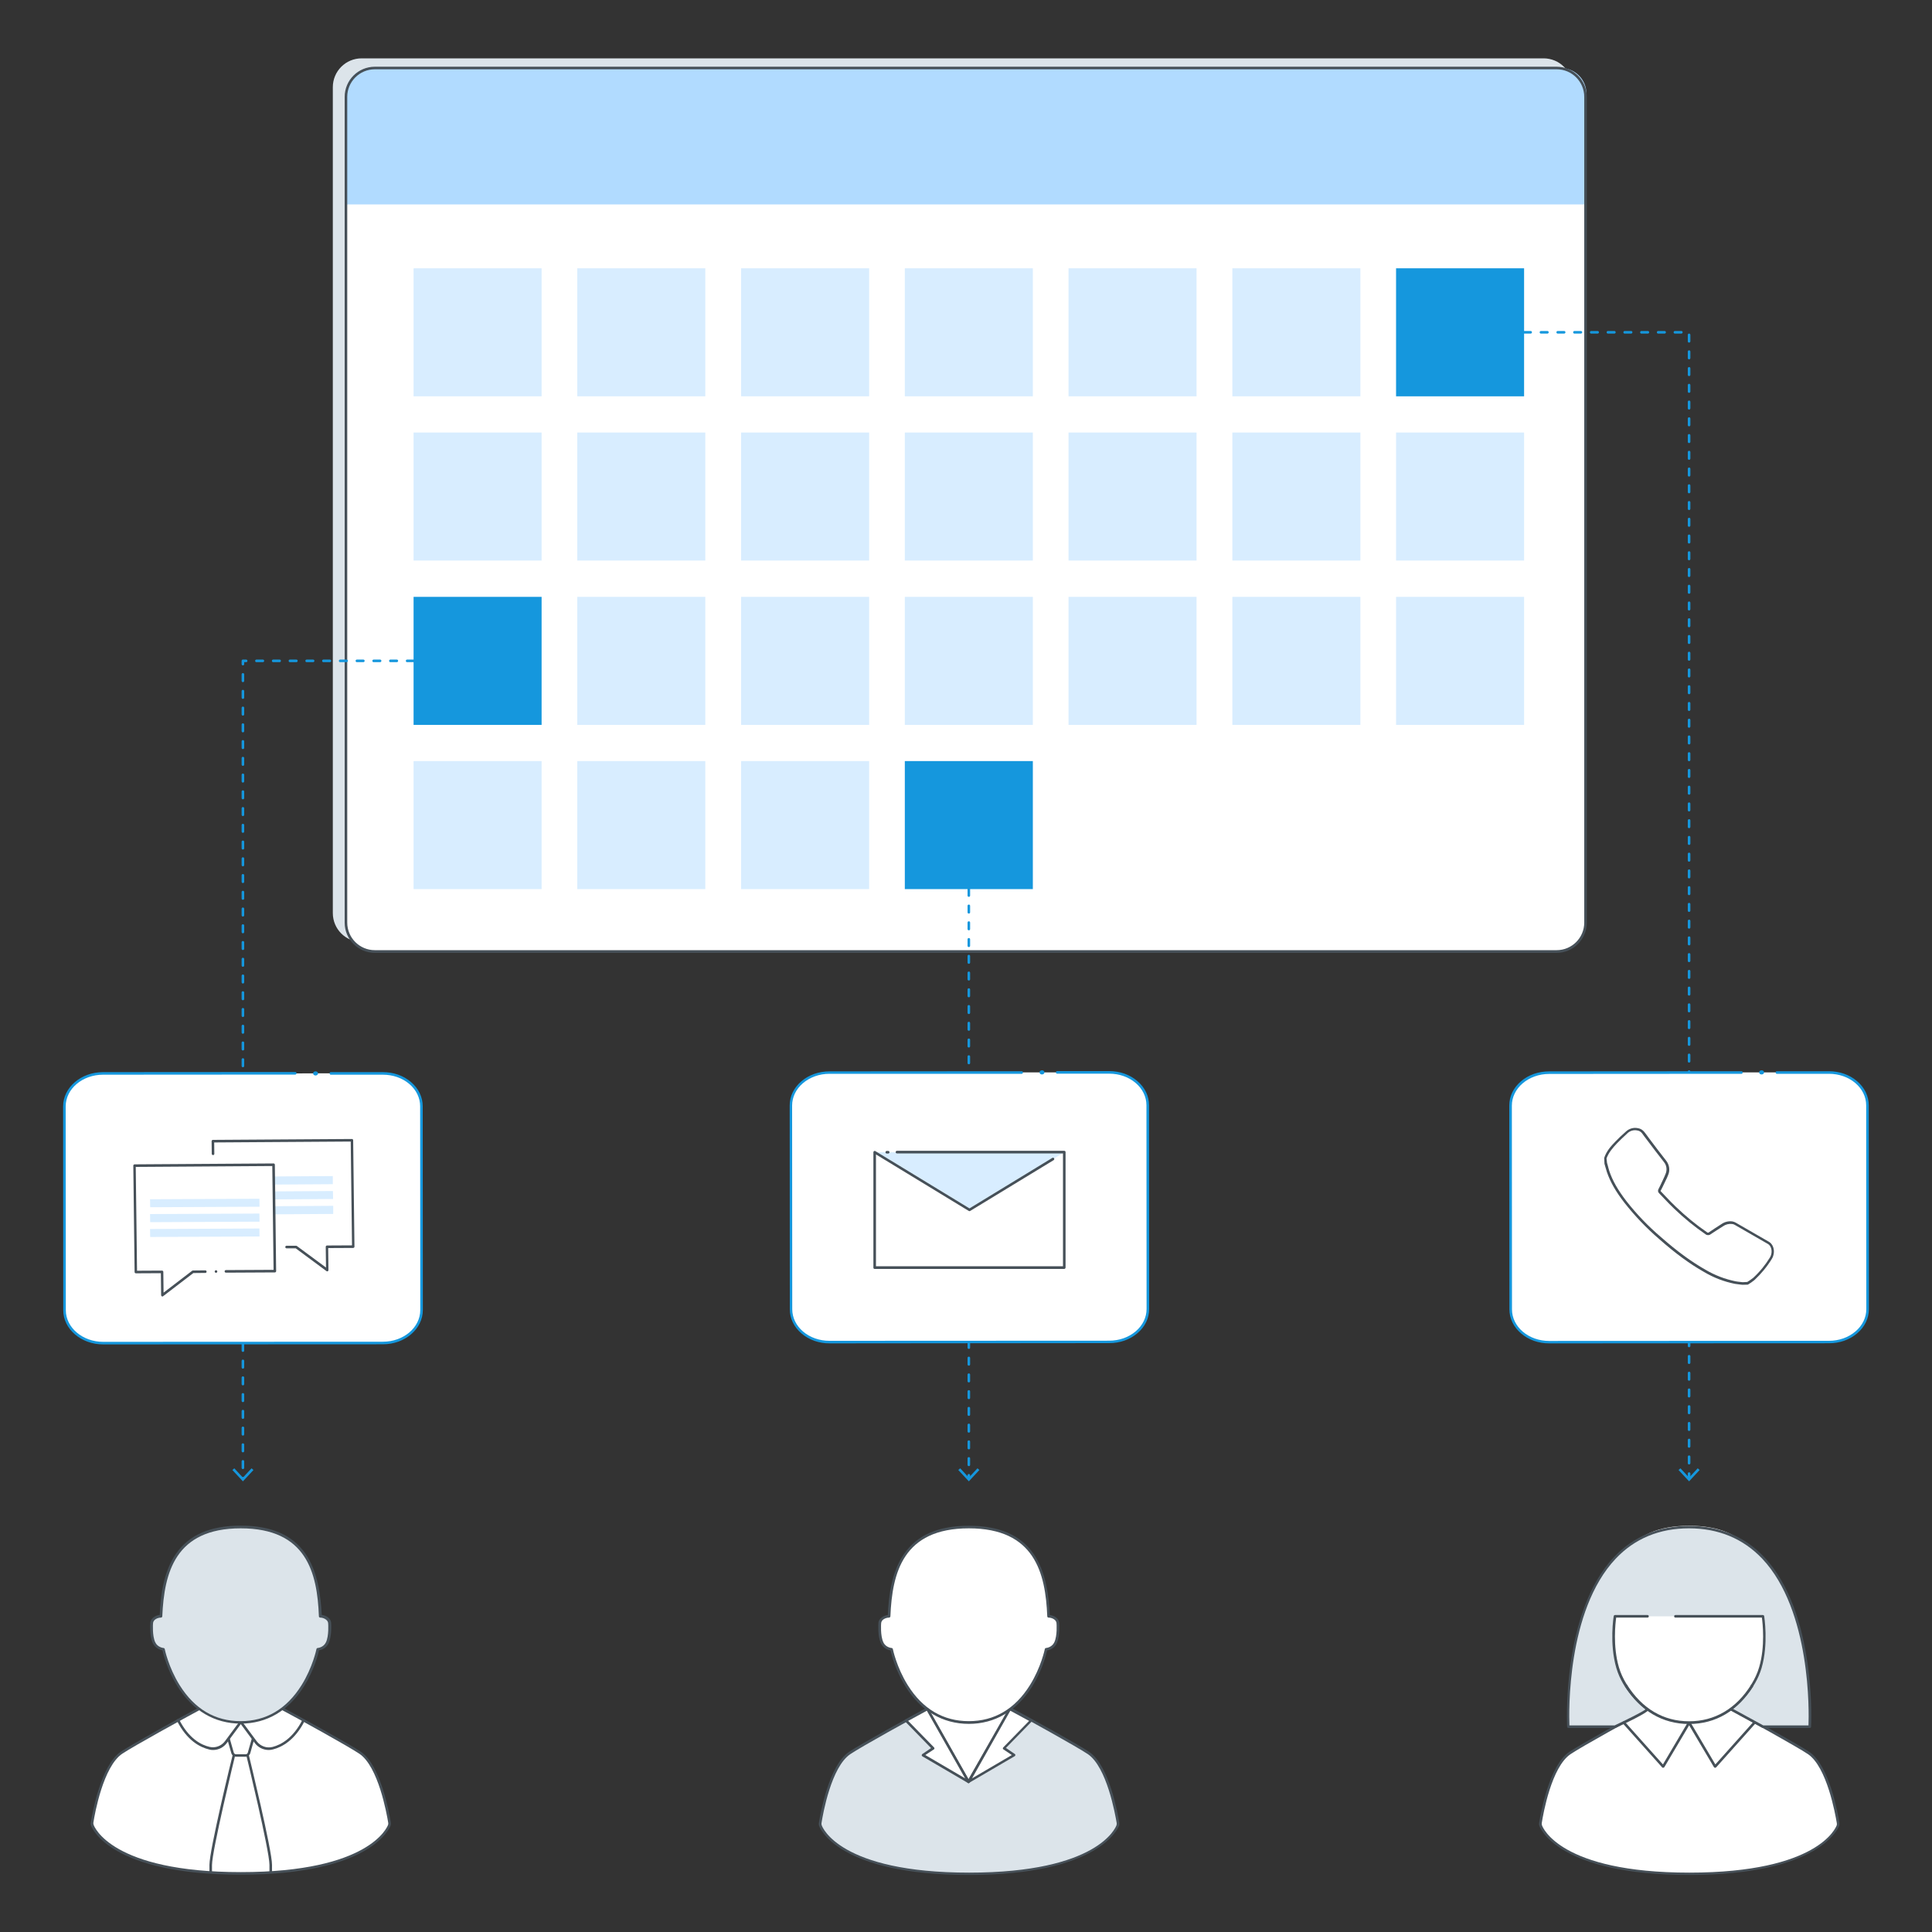 <?xml version="1.0" encoding="utf-8"?>
<!-- Generator: Adobe Illustrator 24.2.3, SVG Export Plug-In . SVG Version: 6.00 Build 0)  -->
<svg version="1.1" id="Layer_1" xmlns="http://www.w3.org/2000/svg" xmlns:xlink="http://www.w3.org/1999/xlink" x="0px" y="0px"
	 viewBox="0 0 1500 1500" style="enable-background:new 0 0 1500 1500;" xml:space="preserve">
<rect x="0" y="0" width="1500" height="1500" fill="#333333" stroke="none"/>
<style type="text/css">
	.st0{fill:#FFFFFF;}
	.st1{fill:#DCE4EA;}
	.st2{fill:#D8EDFF;}
	.st3{fill:#1597DD;}
	.st4{fill:#B1DBFF;}
	.st5{fill:#465058;}
	.st6{fill:none;stroke:#465058;stroke-width:2;stroke-linecap:round;stroke-linejoin:round;stroke-miterlimit:10;}
</style>
<g>
	<g>
		<g>
			<path class="st0" d="M1342.2,1326.1c13.2,7,52.9,28.9,61.8,34.9c15.1,10.2,21.7,46.9,22.9,54.2c0.1,0.7,0,1.5-0.2,2.1
				c-0.5,1.5-14.4,37.3-115.2,37.3s-114.7-35.8-115.2-37.3c-0.2-0.7-0.3-1.4-0.2-2.1c1.2-7.3,7.8-44.1,22.9-54.2
				c8.9-6,48.6-27.9,61.8-34.9"/>
		</g>
	</g>
	<g>
		<g>
			<path class="st0" d="M217.7,1325.9c13.2,7,52.9,28.9,61.8,34.9c15.1,10.2,21.7,46.9,22.9,54.2c0.1,0.7,0,1.5-0.2,2.1
				c-0.5,1.5-14.4,37.3-115.2,37.3s-114.7-35.8-115.2-37.3c-0.2-0.7-0.3-1.4-0.2-2.1c1.2-7.3,7.8-44.1,22.9-54.2
				c8.9-6,48.6-27.9,61.8-34.9"/>
		</g>
	</g>
	<g>
		<g>
			<path class="st1" d="M1198.4,731.3H280.8c-12.4,0-22.4-10-22.4-22.4V67.7c0-12.4,10-22.4,22.4-22.4h917.6
				c12.4,0,22.4,10,22.4,22.4v641.1C1220.8,721.2,1210.8,731.3,1198.4,731.3z"/>
		</g>
	</g>
	<g>
		<g>
			<path class="st0" d="M1208.6,738.8H291c-12.4,0-22.4-10-22.4-22.4V75.2c0-12.4,10-22.4,22.4-22.4h917.6c12.4,0,22.4,10,22.4,22.4
				v641.1C1231,728.7,1221,738.8,1208.6,738.8z"/>
		</g>
	</g>
	<g>
		<g>
			<g>
				<rect x="321.1" y="590.9" class="st2" width="99.4" height="99.4"/>
			</g>
		</g>
		<g>
			<g>
				<rect x="448.2" y="590.9" class="st2" width="99.4" height="99.4"/>
			</g>
		</g>
		<g>
			<g>
				<rect x="575.4" y="590.9" class="st2" width="99.4" height="99.4"/>
			</g>
		</g>
		<g>
			<g>
				<rect x="702.5" y="590.9" class="st3" width="99.4" height="99.4"/>
			</g>
		</g>
	</g>
	<g>
		<g>
			<path class="st4" d="M1231.7,158.7H268.5v-86c0-11,8.9-19.9,19.9-19.9h923.4c11,0,19.9,8.9,19.9,19.9V158.7z"/>
		</g>
	</g>
	<g>
		<g>
			<path class="st5" d="M1208.6,739.8H291c-12.9,0-23.4-10.5-23.4-23.4V75.2c0-12.9,10.5-23.4,23.4-23.4h917.6
				c12.9,0,23.4,10.5,23.4,23.4v641.1C1232,729.2,1221.5,739.8,1208.6,739.8z M291,53.8c-11.8,0-21.4,9.6-21.4,21.4v641.1
				c0,11.8,9.6,21.4,21.4,21.4h917.6c11.8,0,21.4-9.6,21.4-21.4V75.2c0-11.8-9.6-21.4-21.4-21.4H291z"/>
		</g>
	</g>
	<g>
		<g>
			<g>
				<rect x="321.1" y="208.3" class="st2" width="99.4" height="99.4"/>
			</g>
		</g>
		<g>
			<g>
				<rect x="448.2" y="208.3" class="st2" width="99.4" height="99.4"/>
			</g>
		</g>
		<g>
			<g>
				<rect x="575.4" y="208.3" class="st2" width="99.4" height="99.4"/>
			</g>
		</g>
		<g>
			<g>
				<rect x="702.5" y="208.3" class="st2" width="99.4" height="99.4"/>
			</g>
		</g>
		<g>
			<g>
				<rect x="829.6" y="208.3" class="st2" width="99.4" height="99.4"/>
			</g>
		</g>
		<g>
			<g>
				<rect x="956.8" y="208.3" class="st2" width="99.4" height="99.4"/>
			</g>
		</g>
		<g>
			<g>
				<rect x="1083.9" y="208.3" class="st3" width="99.4" height="99.4"/>
			</g>
		</g>
	</g>
	<g>
		<g>
			<g>
				<rect x="321.1" y="335.8" class="st2" width="99.4" height="99.4"/>
			</g>
		</g>
		<g>
			<g>
				<rect x="448.2" y="335.8" class="st2" width="99.4" height="99.4"/>
			</g>
		</g>
		<g>
			<g>
				<rect x="575.4" y="335.8" class="st2" width="99.4" height="99.4"/>
			</g>
		</g>
		<g>
			<g>
				<rect x="702.5" y="335.8" class="st2" width="99.4" height="99.4"/>
			</g>
		</g>
		<g>
			<g>
				<rect x="829.6" y="335.8" class="st2" width="99.4" height="99.4"/>
			</g>
		</g>
		<g>
			<g>
				<rect x="956.8" y="335.8" class="st2" width="99.4" height="99.4"/>
			</g>
		</g>
		<g>
			<g>
				<rect x="1083.9" y="335.8" class="st2" width="99.4" height="99.4"/>
			</g>
		</g>
	</g>
	<g>
		<g>
			<g>
				<rect x="321.1" y="463.4" class="st3" width="99.4" height="99.4"/>
			</g>
		</g>
		<g>
			<g>
				<rect x="448.2" y="463.4" class="st2" width="99.4" height="99.4"/>
			</g>
		</g>
		<g>
			<g>
				<rect x="575.4" y="463.4" class="st2" width="99.4" height="99.4"/>
			</g>
		</g>
		<g>
			<g>
				<rect x="702.5" y="463.4" class="st2" width="99.4" height="99.4"/>
			</g>
		</g>
		<g>
			<g>
				<rect x="829.6" y="463.4" class="st2" width="99.4" height="99.4"/>
			</g>
		</g>
		<g>
			<g>
				<rect x="956.8" y="463.4" class="st2" width="99.4" height="99.4"/>
			</g>
		</g>
		<g>
			<g>
				<rect x="1083.9" y="463.4" class="st2" width="99.4" height="99.4"/>
			</g>
		</g>
	</g>
	<g>
		<g>
			<g>
				<g>
					<path class="st1" d="M783,1326c13.2,7,52.9,28.9,61.8,34.9c15.1,10.2,21.7,47,22.9,54.3c0.1,0.7,0,1.5-0.2,2.1
						c-0.5,1.5-14.4,37.4-115.3,37.4s-114.8-35.8-115.3-37.4c-0.2-0.7-0.3-1.4-0.2-2.1c1.2-7.3,7.8-44.1,22.9-54.3
						c8.9-6,48.6-27.9,61.8-34.9"/>
				</g>
				<g>
					<path class="st5" d="M752.2,1455.7c-101.6,0-115.7-36.5-116.2-38c-0.3-0.8-0.4-1.8-0.2-2.6c1.2-7.3,7.9-44.5,23.3-54.9
						c8.8-6,47.9-27.5,61.9-35l0.9,1.8c-14,7.5-53,29-61.7,34.9c-14.8,9.9-21.3,46.4-22.4,53.6c-0.1,0.6,0,1.1,0.2,1.7
						c0.5,1.5,14.1,36.7,114.4,36.7c100.2,0,113.8-35.2,114.4-36.7c0.2-0.5,0.2-1.1,0.2-1.7c-1.2-7.2-7.7-43.6-22.4-53.6
						c-8.8-5.9-47.7-27.4-61.7-34.9l0.9-1.8c14,7.5,53.1,29,61.9,35c15.4,10.4,22.1,47.6,23.3,54.9c0.1,0.9,0.1,1.8-0.2,2.6
						C867.9,1419.2,853.8,1455.7,752.2,1455.7z"/>
				</g>
			</g>
		</g>
		<g>
			<g>
				<polygon class="st0" points="784.5,1326.8 752,1383.4 719.9,1326.8 752.2,1308.3 				"/>
			</g>
			<g>
				<path class="st5" d="M752,1384.4c-0.3,0-0.7-0.2-0.9-0.5l-32.1-56.6c-0.3-0.5-0.1-1.1,0.4-1.4l32.3-18.5c0.3-0.2,0.7-0.2,1,0
					l32.3,18.5c0.2,0.1,0.4,0.3,0.5,0.6c0.1,0.3,0,0.5-0.1,0.8l-32.5,56.6C752.6,1384.2,752.3,1384.4,752,1384.4z M721.3,1327.2
					l30.7,54.2l31.1-54.2l-30.9-17.7L721.3,1327.2z"/>
			</g>
		</g>
		<g>
			<g>
				<polygon class="st0" points="719.9,1326.8 703.4,1335.8 724.4,1357.3 716.5,1362.7 752,1383.4 				"/>
			</g>
			<g>
				<path class="st5" d="M752,1384.4c-0.2,0-0.3,0-0.5-0.1l-35.4-20.7c-0.3-0.2-0.5-0.5-0.5-0.8s0.2-0.7,0.4-0.9l6.9-4.7l-20.2-20.7
					c-0.2-0.2-0.3-0.5-0.3-0.8c0-0.3,0.2-0.6,0.5-0.7l16.5-9c0.5-0.3,1.1-0.1,1.3,0.4l32.1,56.6c0.2,0.4,0.2,0.9-0.2,1.2
					C752.5,1384.3,752.2,1384.4,752,1384.4z M718.4,1362.6l30.9,18.1l-29.7-52.5l-14.5,7.9l20.1,20.6c0.2,0.2,0.3,0.5,0.3,0.8
					s-0.2,0.6-0.4,0.7L718.4,1362.6z"/>
			</g>
		</g>
		<g>
			<g>
				<polygon class="st0" points="784,1326.8 800.5,1335.8 779.5,1357.3 787.4,1362.7 752,1383.4 				"/>
			</g>
			<g>
				<path class="st5" d="M752,1384.4c-0.3,0-0.5-0.1-0.7-0.3c-0.3-0.3-0.4-0.8-0.2-1.2l32.1-56.6c0.3-0.5,0.9-0.6,1.3-0.4l16.5,9
					c0.3,0.1,0.5,0.4,0.5,0.7c0,0.3-0.1,0.6-0.3,0.8l-20.2,20.7l6.9,4.7c0.3,0.2,0.5,0.5,0.4,0.9c0,0.3-0.2,0.7-0.5,0.8l-35.4,20.7
					C752.3,1384.4,752.1,1384.4,752,1384.4z M784.4,1328.2l-29.7,52.5l30.9-18.1l-6.6-4.4c-0.2-0.2-0.4-0.4-0.4-0.7
					c0-0.3,0.1-0.6,0.3-0.8l20.1-20.6L784.4,1328.2z"/>
			</g>
		</g>
		<g>
			<g>
				<path class="st0" d="M821.4,1260.5c0-3.6-4.2-5.6-7.2-5.6c-1.5-35.6-11.3-69.3-61.9-69.3c-50.6,0-60.4,33.6-61.9,69.3
					c-3,0-7.2,2-7.2,5.6c0,0-0.7,9.5,1.8,14.9c2.2,4.8,7.4,5.1,7.4,5.1s11.3,56.8,60,56.8c48.7,0,60-56.8,60-56.8s5.2-0.4,7.4-5.1
					C822.1,1270,821.4,1260.5,821.4,1260.5z"/>
			</g>
			<g>
				<path class="st5" d="M752.2,1338.4c-20.3,0-37.3-10-49.1-28.9c-7.8-12.4-11-25-11.7-28.1c-1.6-0.3-5.5-1.4-7.5-5.6
					c-2.6-5.6-1.9-15-1.9-15.4c0-3.8,4-6.1,7.3-6.5c0.6-13.8,2.7-33.3,12.7-47.6c10.2-14.6,26.6-21.7,50.2-21.7s40,7.1,50.2,21.7
					c9.9,14.3,12,33.8,12.7,47.6c3.3,0.4,7.3,2.6,7.3,6.5c0.1,0.8,0.6,9.9-1.9,15.4c-1.9,4.2-5.8,5.3-7.5,5.6
					c-0.7,3.1-3.9,15.6-11.7,28.1C789.4,1328.4,772.5,1338.4,752.2,1338.4z M752.2,1186.6c-51.1,0-59.5,34.5-60.9,68.3
					c0,0.5-0.5,1-1,1c-2.6,0-6.2,1.6-6.2,4.6c0,0.2-0.7,9.4,1.7,14.5c1.9,4.2,6.5,4.5,6.5,4.5c0.5,0,0.8,0.4,0.9,0.8
					c0,0.1,2.9,14.2,11.6,28.1c11.6,18.5,27.6,27.9,47.4,27.9c19.8,0,35.8-9.4,47.4-27.9c8.7-13.9,11.6-28,11.6-28.1
					c0.1-0.4,0.5-0.8,0.9-0.8c0.2,0,4.6-0.4,6.5-4.5c2.4-5.1,1.7-14.3,1.7-14.4c0,0,0,0,0-0.1c0-3-3.7-4.6-6.2-4.6c-0.5,0-1-0.4-1-1
					C811.7,1221.2,803.3,1186.6,752.2,1186.6z M822.4,1260.5L822.4,1260.5L822.4,1260.5z"/>
			</g>
		</g>
	</g>
	<g>
		<g>
			<g>
				<path class="st3" d="M752.2,1149c-0.6,0-1-0.4-1-1v-2.6c0-0.6,0.4-1,1-1s1,0.4,1,1v2.6C753.2,1148.5,752.8,1149,752.2,1149z
					 M752.2,1138.3c-0.6,0-1-0.4-1-1v-5c0-0.6,0.4-1,1-1s1,0.4,1,1v5C753.2,1137.9,752.8,1138.3,752.2,1138.3z M752.2,1125.3
					c-0.6,0-1-0.4-1-1v-5c0-0.6,0.4-1,1-1s1,0.4,1,1v5C753.2,1124.9,752.8,1125.3,752.2,1125.3z M752.2,1112.3c-0.6,0-1-0.4-1-1v-5
					c0-0.6,0.4-1,1-1s1,0.4,1,1v5C753.2,1111.9,752.8,1112.3,752.2,1112.3z M752.2,1099.3c-0.6,0-1-0.4-1-1v-5c0-0.6,0.4-1,1-1
					s1,0.4,1,1v5C753.2,1098.9,752.8,1099.3,752.2,1099.3z M752.2,1086.3c-0.6,0-1-0.4-1-1v-5c0-0.6,0.4-1,1-1s1,0.4,1,1v5
					C753.2,1085.9,752.8,1086.3,752.2,1086.3z M752.2,1073.3c-0.6,0-1-0.4-1-1v-5c0-0.6,0.4-1,1-1s1,0.4,1,1v5
					C753.2,1072.9,752.8,1073.3,752.2,1073.3z M752.2,1060.3c-0.6,0-1-0.4-1-1v-5c0-0.6,0.4-1,1-1s1,0.4,1,1v5
					C753.2,1059.9,752.8,1060.3,752.2,1060.3z M752.2,1047.3c-0.6,0-1-0.4-1-1v-5c0-0.6,0.4-1,1-1s1,0.4,1,1v5
					C753.2,1046.9,752.8,1047.3,752.2,1047.3z M752.2,1034.3c-0.6,0-1-0.4-1-1v-5c0-0.6,0.4-1,1-1s1,0.4,1,1v5
					C753.2,1033.9,752.8,1034.3,752.2,1034.3z M752.2,1021.3c-0.6,0-1-0.4-1-1v-5c0-0.6,0.4-1,1-1s1,0.4,1,1v5
					C753.2,1020.9,752.8,1021.3,752.2,1021.3z M752.2,1008.3c-0.6,0-1-0.4-1-1v-5c0-0.6,0.4-1,1-1s1,0.4,1,1v5
					C753.2,1007.9,752.8,1008.3,752.2,1008.3z M752.2,995.3c-0.6,0-1-0.4-1-1v-5c0-0.6,0.4-1,1-1s1,0.4,1,1v5
					C753.2,994.9,752.8,995.3,752.2,995.3z M752.2,982.3c-0.6,0-1-0.4-1-1v-5c0-0.6,0.4-1,1-1s1,0.4,1,1v5
					C753.2,981.9,752.8,982.3,752.2,982.3z M752.2,969.3c-0.6,0-1-0.4-1-1v-5c0-0.6,0.4-1,1-1s1,0.4,1,1v5
					C753.2,968.9,752.8,969.3,752.2,969.3z M752.2,956.3c-0.6,0-1-0.4-1-1v-5c0-0.6,0.4-1,1-1s1,0.4,1,1v5
					C753.2,955.9,752.8,956.3,752.2,956.3z M752.2,943.3c-0.6,0-1-0.4-1-1v-5c0-0.6,0.4-1,1-1s1,0.4,1,1v5
					C753.2,942.9,752.8,943.3,752.2,943.3z M752.2,930.3c-0.6,0-1-0.4-1-1v-5c0-0.6,0.4-1,1-1s1,0.4,1,1v5
					C753.2,929.9,752.8,930.3,752.2,930.3z M752.2,917.3c-0.6,0-1-0.4-1-1v-5c0-0.6,0.4-1,1-1s1,0.4,1,1v5
					C753.2,916.9,752.8,917.3,752.2,917.3z M752.2,904.3c-0.6,0-1-0.4-1-1v-5c0-0.6,0.4-1,1-1s1,0.4,1,1v5
					C753.2,903.9,752.8,904.3,752.2,904.3z M752.2,891.3c-0.6,0-1-0.4-1-1v-5c0-0.6,0.4-1,1-1s1,0.4,1,1v5
					C753.2,890.9,752.8,891.3,752.2,891.3z M752.2,878.3c-0.6,0-1-0.4-1-1v-5c0-0.6,0.4-1,1-1s1,0.4,1,1v5
					C753.2,877.9,752.8,878.3,752.2,878.3z M752.2,865.3c-0.6,0-1-0.4-1-1v-5c0-0.6,0.4-1,1-1s1,0.4,1,1v5
					C753.2,864.9,752.8,865.3,752.2,865.3z M752.2,852.3c-0.6,0-1-0.4-1-1v-5c0-0.6,0.4-1,1-1s1,0.4,1,1v5
					C753.2,851.9,752.8,852.3,752.2,852.3z M752.2,839.3c-0.6,0-1-0.4-1-1v-5c0-0.6,0.4-1,1-1s1,0.4,1,1v5
					C753.2,838.9,752.8,839.3,752.2,839.3z M752.2,826.3c-0.6,0-1-0.4-1-1v-5c0-0.6,0.4-1,1-1s1,0.4,1,1v5
					C753.2,825.9,752.8,826.3,752.2,826.3z M752.2,813.3c-0.6,0-1-0.4-1-1v-5c0-0.6,0.4-1,1-1s1,0.4,1,1v5
					C753.2,812.9,752.8,813.3,752.2,813.3z M752.2,800.3c-0.6,0-1-0.4-1-1v-5c0-0.6,0.4-1,1-1s1,0.4,1,1v5
					C753.2,799.9,752.8,800.3,752.2,800.3z M752.2,787.3c-0.6,0-1-0.4-1-1v-5c0-0.6,0.4-1,1-1s1,0.4,1,1v5
					C753.2,786.9,752.8,787.3,752.2,787.3z M752.2,774.3c-0.6,0-1-0.4-1-1v-5c0-0.6,0.4-1,1-1s1,0.4,1,1v5
					C753.2,773.9,752.8,774.3,752.2,774.3z M752.2,761.3c-0.6,0-1-0.4-1-1v-5c0-0.6,0.4-1,1-1s1,0.4,1,1v5
					C753.2,760.9,752.8,761.3,752.2,761.3z M752.2,748.3c-0.6,0-1-0.4-1-1v-5c0-0.6,0.4-1,1-1s1,0.4,1,1v5
					C753.2,747.9,752.8,748.3,752.2,748.3z M752.2,735.3c-0.6,0-1-0.4-1-1v-5c0-0.6,0.4-1,1-1s1,0.4,1,1v5
					C753.2,734.9,752.8,735.3,752.2,735.3z M752.2,722.3c-0.6,0-1-0.4-1-1v-5c0-0.6,0.4-1,1-1s1,0.4,1,1v5
					C753.2,721.9,752.8,722.3,752.2,722.3z M752.2,709.3c-0.6,0-1-0.4-1-1v-5c0-0.6,0.4-1,1-1s1,0.4,1,1v5
					C753.2,708.9,752.8,709.3,752.2,709.3z M752.2,696.3c-0.6,0-1-0.4-1-1v-5c0-0.6,0.4-1,1-1s1,0.4,1,1v5
					C753.2,695.9,752.8,696.3,752.2,696.3z"/>
			</g>
		</g>
		<g>
			<g>
				<g>
					<polygon class="st3" points="744,1141.3 745.5,1140 752.2,1147.2 758.9,1140 760.4,1141.3 752.2,1150.1 					"/>
				</g>
			</g>
		</g>
	</g>
	<g>
		<g>
			<g>
				<g>
					<g>
						<g>
							<g>
								<path class="st0" d="M793.2,832.6L644,832.7c-16.6,0-30,11.5-30,25.6l0.1,158.2c0,14.1,13.4,25.6,30,25.6l217.2-0.1
									c16.6,0,30-11.5,30-25.6l-0.1-158.2c0-14.1-13.4-25.6-30-25.6l-40.4,0"/>
							</g>
							<g>
								<path class="st3" d="M644.1,1043c-8.2,0-16-2.7-21.8-7.7c-5.9-5-9.1-11.7-9.1-18.8l-0.1-158.2c0-7.1,3.2-13.8,9.1-18.8
									c5.8-5,13.6-7.7,21.8-7.7l149.2-0.1c0.6,0,1,0.4,1,1c0,0.6-0.4,1-1,1L644,833.7c-7.8,0-15.1,2.6-20.6,7.3
									c-5.4,4.6-8.4,10.8-8.4,17.3l0.1,158.2c0,6.5,3,12.7,8.4,17.3c5.5,4.7,12.8,7.2,20.5,7.2c0,0,0,0,0,0l217.2-0.1
									c7.8,0,15.1-2.6,20.6-7.3c5.4-4.6,8.4-10.8,8.4-17.3l-0.1-158.2c0-6.5-3-12.7-8.4-17.3c-5.5-4.7-12.8-7.2-20.5-7.2
									c0,0,0,0,0,0l-40.4,0c-0.6,0-1-0.4-1-1c0-0.6,0.4-1,1-1l40.4,0c0,0,0,0,0,0c8.2,0,16,2.7,21.8,7.7c5.9,5,9.1,11.7,9.1,18.8
									l0.1,158.2c0,7.1-3.2,13.8-9.1,18.8c-5.8,5-13.6,7.7-21.9,7.7L644.1,1043C644.1,1043,644.1,1043,644.1,1043z"/>
							</g>
						</g>
						<g>
							<g>
								<ellipse class="st3" cx="809" cy="832.6" rx="1.9" ry="1.6"/>
							</g>
						</g>
					</g>
				</g>
			</g>
		</g>
		<g>
			<g>
				<g>
					<polygon class="st2" points="679.1,894.6 826.3,894.6 752.7,939.4 					"/>
				</g>
			</g>
			<g>
				<g>
					<path class="st5" d="M689.6,895.6h-1.1c-0.6,0-1-0.4-1-1s0.4-1,1-1h1.1c0.6,0,1,0.4,1,1S690.1,895.6,689.6,895.6z"/>
				</g>
			</g>
			<g>
				<g>
					<path class="st5" d="M826.3,985.2H679.1c-0.6,0-1-0.4-1-1v-89.6c0-0.4,0.2-0.7,0.5-0.9c0.3-0.2,0.7-0.2,1,0l73.1,44.5
						l64.3-39.2c0.5-0.3,1.1-0.1,1.4,0.3c0.3,0.5,0.1,1.1-0.3,1.4l-64.9,39.5c-0.3,0.2-0.7,0.2-1,0l-72.1-43.9v86.8h145.2v-87.6
						H696.4c-0.6,0-1-0.4-1-1s0.4-1,1-1h129.9c0.6,0,1,0.4,1,1v89.6C827.3,984.7,826.8,985.2,826.3,985.2z"/>
				</g>
			</g>
		</g>
	</g>
	<g>
		<g>
			<g>
				<path class="st3" d="M188.6,1149c-0.6,0-1-0.4-1-1v-0.3c0-0.6,0.4-1,1-1s1,0.4,1,1v0.3C189.6,1148.5,189.2,1149,188.6,1149z
					 M188.6,1140.6c-0.6,0-1-0.4-1-1v-5c0-0.6,0.4-1,1-1s1,0.4,1,1v5C189.6,1140.2,189.2,1140.6,188.6,1140.6z M188.6,1127.6
					c-0.6,0-1-0.4-1-1v-5c0-0.6,0.4-1,1-1s1,0.4,1,1v5C189.6,1127.2,189.2,1127.6,188.6,1127.6z M188.6,1114.6c-0.6,0-1-0.4-1-1v-5
					c0-0.6,0.4-1,1-1s1,0.4,1,1v5C189.6,1114.2,189.2,1114.6,188.6,1114.6z M188.6,1101.6c-0.6,0-1-0.4-1-1v-5c0-0.6,0.4-1,1-1
					s1,0.4,1,1v5C189.6,1101.2,189.2,1101.6,188.6,1101.6z M188.6,1088.6c-0.6,0-1-0.4-1-1v-5c0-0.6,0.4-1,1-1s1,0.4,1,1v5
					C189.6,1088.2,189.2,1088.6,188.6,1088.6z M188.6,1075.6c-0.6,0-1-0.4-1-1v-5c0-0.6,0.4-1,1-1s1,0.4,1,1v5
					C189.6,1075.2,189.2,1075.6,188.6,1075.6z M188.6,1062.6c-0.6,0-1-0.4-1-1v-5c0-0.6,0.4-1,1-1s1,0.4,1,1v5
					C189.6,1062.2,189.2,1062.6,188.6,1062.6z M188.6,1049.6c-0.6,0-1-0.4-1-1v-5c0-0.6,0.4-1,1-1s1,0.4,1,1v5
					C189.6,1049.2,189.2,1049.6,188.6,1049.6z M188.6,1036.6c-0.6,0-1-0.4-1-1v-5c0-0.6,0.4-1,1-1s1,0.4,1,1v5
					C189.6,1036.2,189.2,1036.6,188.6,1036.6z M188.6,1023.6c-0.6,0-1-0.4-1-1v-5c0-0.6,0.4-1,1-1s1,0.4,1,1v5
					C189.6,1023.2,189.2,1023.6,188.6,1023.6z M188.6,1010.6c-0.6,0-1-0.4-1-1v-5c0-0.6,0.4-1,1-1s1,0.4,1,1v5
					C189.6,1010.2,189.2,1010.6,188.6,1010.6z M188.6,997.6c-0.6,0-1-0.4-1-1v-5c0-0.6,0.4-1,1-1s1,0.4,1,1v5
					C189.6,997.2,189.2,997.6,188.6,997.6z M188.6,984.6c-0.6,0-1-0.4-1-1v-5c0-0.6,0.4-1,1-1s1,0.4,1,1v5
					C189.6,984.2,189.2,984.6,188.6,984.6z M188.6,971.6c-0.6,0-1-0.4-1-1v-5c0-0.6,0.4-1,1-1s1,0.4,1,1v5
					C189.6,971.2,189.2,971.6,188.6,971.6z M188.6,958.6c-0.6,0-1-0.4-1-1v-5c0-0.6,0.4-1,1-1s1,0.4,1,1v5
					C189.6,958.2,189.2,958.6,188.6,958.6z M188.6,945.6c-0.6,0-1-0.4-1-1v-5c0-0.6,0.4-1,1-1s1,0.4,1,1v5
					C189.6,945.2,189.2,945.6,188.6,945.6z M188.6,932.6c-0.6,0-1-0.4-1-1v-5c0-0.6,0.4-1,1-1s1,0.4,1,1v5
					C189.6,932.2,189.2,932.6,188.6,932.6z M188.6,919.6c-0.6,0-1-0.4-1-1v-5c0-0.6,0.4-1,1-1s1,0.4,1,1v5
					C189.6,919.2,189.2,919.6,188.6,919.6z M188.6,906.6c-0.6,0-1-0.4-1-1v-5c0-0.6,0.4-1,1-1s1,0.4,1,1v5
					C189.6,906.2,189.2,906.6,188.6,906.6z M188.6,893.6c-0.6,0-1-0.4-1-1v-5c0-0.6,0.4-1,1-1s1,0.4,1,1v5
					C189.6,893.2,189.2,893.6,188.6,893.6z M188.6,880.6c-0.6,0-1-0.4-1-1v-5c0-0.6,0.4-1,1-1s1,0.4,1,1v5
					C189.6,880.2,189.2,880.6,188.6,880.6z M188.6,867.6c-0.6,0-1-0.4-1-1v-5c0-0.6,0.4-1,1-1s1,0.4,1,1v5
					C189.6,867.2,189.2,867.6,188.6,867.6z M188.6,854.6c-0.6,0-1-0.4-1-1v-5c0-0.6,0.4-1,1-1s1,0.4,1,1v5
					C189.6,854.2,189.2,854.6,188.6,854.6z M188.6,841.6c-0.6,0-1-0.4-1-1v-5c0-0.6,0.4-1,1-1s1,0.4,1,1v5
					C189.6,841.2,189.2,841.6,188.6,841.6z M188.6,828.6c-0.6,0-1-0.4-1-1v-5c0-0.6,0.4-1,1-1s1,0.4,1,1v5
					C189.6,828.2,189.2,828.6,188.6,828.6z M188.6,815.6c-0.6,0-1-0.4-1-1v-5c0-0.6,0.4-1,1-1s1,0.4,1,1v5
					C189.6,815.2,189.2,815.6,188.6,815.6z M188.6,802.6c-0.6,0-1-0.4-1-1v-5c0-0.6,0.4-1,1-1s1,0.4,1,1v5
					C189.6,802.2,189.2,802.6,188.6,802.6z M188.6,789.6c-0.6,0-1-0.4-1-1v-5c0-0.6,0.4-1,1-1s1,0.4,1,1v5
					C189.6,789.2,189.2,789.6,188.6,789.6z M188.6,776.6c-0.6,0-1-0.4-1-1v-5c0-0.6,0.4-1,1-1s1,0.4,1,1v5
					C189.6,776.2,189.2,776.6,188.6,776.6z M188.6,763.6c-0.6,0-1-0.4-1-1v-5c0-0.6,0.4-1,1-1s1,0.4,1,1v5
					C189.6,763.2,189.2,763.6,188.6,763.6z M188.6,750.6c-0.6,0-1-0.4-1-1v-5c0-0.6,0.4-1,1-1s1,0.4,1,1v5
					C189.6,750.2,189.2,750.6,188.6,750.6z M188.6,737.6c-0.6,0-1-0.4-1-1v-5c0-0.6,0.4-1,1-1s1,0.4,1,1v5
					C189.6,737.2,189.2,737.6,188.6,737.6z M188.6,724.6c-0.6,0-1-0.4-1-1v-5c0-0.6,0.4-1,1-1s1,0.4,1,1v5
					C189.6,724.2,189.2,724.6,188.6,724.6z M188.6,711.6c-0.6,0-1-0.4-1-1v-5c0-0.6,0.4-1,1-1s1,0.4,1,1v5
					C189.6,711.2,189.2,711.6,188.6,711.6z M188.6,698.6c-0.6,0-1-0.4-1-1v-5c0-0.6,0.4-1,1-1s1,0.4,1,1v5
					C189.6,698.2,189.2,698.6,188.6,698.6z M188.6,685.6c-0.6,0-1-0.4-1-1v-5c0-0.6,0.4-1,1-1s1,0.4,1,1v5
					C189.6,685.2,189.2,685.6,188.6,685.6z M188.6,672.6c-0.6,0-1-0.4-1-1v-5c0-0.6,0.4-1,1-1s1,0.4,1,1v5
					C189.6,672.2,189.2,672.6,188.6,672.6z M188.6,659.6c-0.6,0-1-0.4-1-1v-5c0-0.6,0.4-1,1-1s1,0.4,1,1v5
					C189.6,659.2,189.2,659.6,188.6,659.6z M188.6,646.6c-0.6,0-1-0.4-1-1v-5c0-0.6,0.4-1,1-1s1,0.4,1,1v5
					C189.6,646.2,189.2,646.6,188.6,646.6z M188.6,633.6c-0.6,0-1-0.4-1-1v-5c0-0.6,0.4-1,1-1s1,0.4,1,1v5
					C189.6,633.2,189.2,633.6,188.6,633.6z M188.6,620.6c-0.6,0-1-0.4-1-1v-5c0-0.6,0.4-1,1-1s1,0.4,1,1v5
					C189.6,620.2,189.2,620.6,188.6,620.6z M188.6,607.6c-0.6,0-1-0.4-1-1v-5c0-0.6,0.4-1,1-1s1,0.4,1,1v5
					C189.6,607.2,189.2,607.6,188.6,607.6z M188.6,594.6c-0.6,0-1-0.4-1-1v-5c0-0.6,0.4-1,1-1s1,0.4,1,1v5
					C189.6,594.2,189.2,594.6,188.6,594.6z M188.6,581.6c-0.6,0-1-0.4-1-1v-5c0-0.6,0.4-1,1-1s1,0.4,1,1v5
					C189.6,581.2,189.2,581.6,188.6,581.6z M188.6,568.6c-0.6,0-1-0.4-1-1v-5c0-0.6,0.4-1,1-1s1,0.4,1,1v5
					C189.6,568.2,189.2,568.6,188.6,568.6z M188.6,555.6c-0.6,0-1-0.4-1-1v-5c0-0.6,0.4-1,1-1s1,0.4,1,1v5
					C189.6,555.2,189.2,555.6,188.6,555.6z M188.6,542.6c-0.6,0-1-0.4-1-1v-5c0-0.6,0.4-1,1-1s1,0.4,1,1v5
					C189.6,542.2,189.2,542.6,188.6,542.6z M188.6,529.6c-0.6,0-1-0.4-1-1v-5c0-0.6,0.4-1,1-1s1,0.4,1,1v5
					C189.6,529.2,189.2,529.6,188.6,529.6z M188.6,516.6c-0.6,0-1-0.4-1-1v-2.5c0-0.6,0.4-1,1-1h2.5c0.6,0,1,0.4,1,1s-0.4,1-1,1
					h-1.5v1.5C189.6,516.2,189.2,516.6,188.6,516.6z M321.1,514.1h-5c-0.6,0-1-0.4-1-1s0.4-1,1-1h5c0.6,0,1,0.4,1,1
					S321.6,514.1,321.1,514.1z M308.1,514.1h-5c-0.6,0-1-0.4-1-1s0.4-1,1-1h5c0.6,0,1,0.4,1,1S308.6,514.1,308.1,514.1z
					 M295.1,514.1h-5c-0.6,0-1-0.4-1-1s0.4-1,1-1h5c0.6,0,1,0.4,1,1S295.6,514.1,295.1,514.1z M282.1,514.1h-5c-0.6,0-1-0.4-1-1
					s0.4-1,1-1h5c0.6,0,1,0.4,1,1S282.6,514.1,282.1,514.1z M269.1,514.1h-5c-0.6,0-1-0.4-1-1s0.4-1,1-1h5c0.6,0,1,0.4,1,1
					S269.6,514.1,269.1,514.1z M256.1,514.1h-5c-0.6,0-1-0.4-1-1s0.4-1,1-1h5c0.6,0,1,0.4,1,1S256.6,514.1,256.1,514.1z
					 M243.1,514.1h-5c-0.6,0-1-0.4-1-1s0.4-1,1-1h5c0.6,0,1,0.4,1,1S243.6,514.1,243.1,514.1z M230.1,514.1h-5c-0.6,0-1-0.4-1-1
					s0.4-1,1-1h5c0.6,0,1,0.4,1,1S230.6,514.1,230.1,514.1z M217.1,514.1h-5c-0.6,0-1-0.4-1-1s0.4-1,1-1h5c0.6,0,1,0.4,1,1
					S217.6,514.1,217.1,514.1z M204.1,514.1h-5c-0.6,0-1-0.4-1-1s0.4-1,1-1h5c0.6,0,1,0.4,1,1S204.6,514.1,204.1,514.1z"/>
			</g>
		</g>
		<g>
			<g>
				<g>
					<polygon class="st3" points="180.4,1141.3 181.9,1140 188.6,1147.2 195.3,1140 196.8,1141.3 188.6,1150.1 					"/>
				</g>
			</g>
		</g>
	</g>
	<g>
		<g>
			<g>
				<g>
					<g>
						<g>
							<path class="st0" d="M229.2,833.4L80,833.4c-16.6,0-30,11.5-30,25.6l0.1,158.2c0,14.1,13.4,25.6,30,25.6l217.2-0.1
								c16.6,0,30-11.5,30-25.6l-0.1-158.2c0-14.1-13.4-25.6-30-25.6l-40.4,0"/>
						</g>
						<g>
							<path class="st3" d="M80.1,1043.8c-17.1,0-31-11.9-31-26.6L49,859c0-14.7,13.9-26.6,31-26.6l149.2-0.1c0.6,0,1,0.4,1,1
								c0,0.6-0.4,1-1,1L80,834.4c-16,0-29,11-29,24.6l0.1,158.2c0,13.5,13,24.6,29,24.6c0,0,0,0,0,0l217.2-0.1c16,0,29-11,29-24.6
								l-0.1-158.2c0-6.5-3-12.7-8.4-17.3c-5.5-4.7-12.8-7.2-20.5-7.2c0,0,0,0,0,0l-40.4,0c-0.6,0-1-0.4-1-1c0-0.6,0.4-1,1-1l40.4,0
								c0,0,0,0,0,0c8.2,0,16,2.7,21.8,7.7c5.9,5,9.1,11.7,9.1,18.8l0.1,158.2c0,14.7-13.9,26.6-31,26.6L80.1,1043.8
								C80.1,1043.8,80.1,1043.8,80.1,1043.8z"/>
						</g>
					</g>
					<g>
						<g>
							<ellipse class="st3" cx="245" cy="833.4" rx="1.9" ry="1.6"/>
						</g>
					</g>
				</g>
			</g>
		</g>
		<g>
			<g>
				<g>
					<g>
						<polygon class="st2" points="197.7,919.8 197.7,913.5 258.4,913.1 258.4,919.4 						"/>
					</g>
				</g>
			</g>
			<g>
				<g>
					<g>
						<polygon class="st2" points="197.9,931.3 197.8,925.1 258.5,924.7 258.6,930.9 						"/>
					</g>
				</g>
			</g>
			<g>
				<g>
					<g>
						<polygon class="st2" points="198,942.9 198,936.6 258.7,936.2 258.7,942.5 						"/>
					</g>
				</g>
			</g>
			<g>
				<g>
					<polyline class="st0" points="175.4,987.2 213.4,987 212.3,904.3 104.4,905.1 105.5,987.7 125.8,987.5 126.1,1005.6 
						149.8,987.4 159.4,987.3 					"/>
				</g>
				<g>
					<path class="st5" d="M126.1,1006.6c-0.1,0-0.3,0-0.4-0.1c-0.3-0.2-0.6-0.5-0.6-0.9l-0.2-17.1l-19.4,0.1c0,0,0,0,0,0
						c-0.5,0-1-0.4-1-1l-1-82.6c0-0.3,0.1-0.5,0.3-0.7s0.4-0.3,0.7-0.3l107.9-0.7c0,0,0,0,0,0c0.5,0,1,0.4,1,1l1,82.6
						c0,0.3-0.1,0.5-0.3,0.7s-0.4,0.3-0.7,0.3l-38,0.2c0,0,0,0,0,0c-0.5,0-1-0.4-1-1c0-0.6,0.4-1,1-1l37-0.2l-1-80.6L105.4,906
						l1,80.6l19.4-0.1c0,0,0,0,0,0c0.5,0,1,0.4,1,1l0.2,16.1l22.2-17c0.2-0.1,0.4-0.2,0.6-0.2l9.6-0.1c0,0,0,0,0,0c0.5,0,1,0.4,1,1
						c0,0.6-0.4,1-1,1l-9.3,0.1l-23.5,18C126.5,1006.5,126.3,1006.6,126.1,1006.6z"/>
				</g>
			</g>
			<g>
				<g>
					<path class="st5" d="M167.7,988.2c-0.1,0-0.3,0-0.4-0.1c-0.1,0-0.2-0.1-0.3-0.2c-0.2-0.2-0.3-0.4-0.3-0.7c0-0.1,0-0.3,0.1-0.4
						c0-0.1,0.1-0.2,0.2-0.3c0.3-0.3,0.7-0.4,1.1-0.2c0.1,0,0.2,0.1,0.3,0.2c0.1,0.1,0.2,0.2,0.2,0.3c0.1,0.1,0.1,0.2,0.1,0.4
						c0,0.3-0.1,0.5-0.3,0.7C168.2,988.1,168,988.2,167.7,988.2z"/>
				</g>
			</g>
			<g>
				<g>
					<path class="st5" d="M254.1,987.1c-0.2,0-0.4-0.1-0.6-0.2l-23.9-17.7l-7.1,0c0,0,0,0,0,0c-0.5,0-1-0.4-1-1c0-0.6,0.4-1,1-1
						l7.4,0c0.3,0,0.4,0.1,0.6,0.2l22.6,16.7l-0.2-16.1c0-0.3,0.1-0.5,0.3-0.7s0.4-0.3,0.7-0.3l19.4-0.1l-1-80.6L166.3,887l0.1,8.8
						c0,0.6-0.4,1-1,1c0,0,0,0,0,0c-0.5,0-1-0.4-1-1l-0.1-9.8c0-0.3,0.1-0.5,0.3-0.7s0.4-0.3,0.7-0.3l107.9-0.7c0,0,0,0,0,0
						c0.5,0,1,0.4,1,1l1,82.6c0,0.3-0.1,0.5-0.3,0.7s-0.4,0.3-0.7,0.3l-19.4,0.1l0.2,17.1c0,0.4-0.2,0.7-0.5,0.9
						C254.4,987,254.3,987.1,254.1,987.1z"/>
				</g>
			</g>
			<g>
				<g>
					<g>
						<g>
							<polygon class="st2" points="116.6,937.3 116.5,931.1 201.4,930.7 201.5,936.9 							"/>
						</g>
					</g>
				</g>
				<g>
					<g>
						<g>
							<polygon class="st2" points="116.6,948.9 116.5,942.6 201.4,942.2 201.5,948.5 							"/>
						</g>
					</g>
				</g>
				<g>
					<g>
						<g>
							<polygon class="st2" points="116.6,960.4 116.5,954.2 201.4,953.8 201.5,960 							"/>
						</g>
					</g>
				</g>
			</g>
		</g>
	</g>
	<g>
		<g>
			<g>
				<path class="st3" d="M1311.4,1149c-0.6,0-1-0.4-1-1v-3.9c0-0.6,0.4-1,1-1s1,0.4,1,1v3.9C1312.4,1148.5,1311.9,1149,1311.4,1149z
					 M1311.4,1137c-0.6,0-1-0.4-1-1v-5c0-0.6,0.4-1,1-1s1,0.4,1,1v5C1312.4,1136.6,1311.9,1137,1311.4,1137z M1311.4,1124
					c-0.6,0-1-0.4-1-1v-5c0-0.6,0.4-1,1-1s1,0.4,1,1v5C1312.4,1123.6,1311.9,1124,1311.4,1124z M1311.4,1111c-0.6,0-1-0.4-1-1v-5
					c0-0.6,0.4-1,1-1s1,0.4,1,1v5C1312.4,1110.6,1311.9,1111,1311.4,1111z M1311.4,1098c-0.6,0-1-0.4-1-1v-5c0-0.6,0.4-1,1-1
					s1,0.4,1,1v5C1312.4,1097.6,1311.9,1098,1311.4,1098z M1311.4,1085c-0.6,0-1-0.4-1-1v-5c0-0.6,0.4-1,1-1s1,0.4,1,1v5
					C1312.4,1084.6,1311.9,1085,1311.4,1085z M1311.4,1072c-0.6,0-1-0.4-1-1v-5c0-0.6,0.4-1,1-1s1,0.4,1,1v5
					C1312.4,1071.6,1311.9,1072,1311.4,1072z M1311.4,1059c-0.6,0-1-0.4-1-1v-5c0-0.6,0.4-1,1-1s1,0.4,1,1v5
					C1312.4,1058.6,1311.9,1059,1311.4,1059z M1311.4,1046c-0.6,0-1-0.4-1-1v-5c0-0.6,0.4-1,1-1s1,0.4,1,1v5
					C1312.4,1045.6,1311.9,1046,1311.4,1046z M1311.4,1033c-0.6,0-1-0.4-1-1v-5c0-0.6,0.4-1,1-1s1,0.4,1,1v5
					C1312.4,1032.6,1311.9,1033,1311.4,1033z M1311.4,1020c-0.6,0-1-0.4-1-1v-5c0-0.6,0.4-1,1-1s1,0.4,1,1v5
					C1312.4,1019.6,1311.9,1020,1311.4,1020z M1311.4,1007c-0.6,0-1-0.4-1-1v-5c0-0.6,0.4-1,1-1s1,0.4,1,1v5
					C1312.4,1006.6,1311.9,1007,1311.4,1007z M1311.4,994c-0.6,0-1-0.4-1-1v-5c0-0.6,0.4-1,1-1s1,0.4,1,1v5
					C1312.4,993.6,1311.9,994,1311.4,994z M1311.4,981c-0.6,0-1-0.4-1-1v-5c0-0.6,0.4-1,1-1s1,0.4,1,1v5
					C1312.4,980.6,1311.9,981,1311.4,981z M1311.4,968c-0.6,0-1-0.4-1-1v-5c0-0.6,0.4-1,1-1s1,0.4,1,1v5
					C1312.4,967.6,1311.9,968,1311.4,968z M1311.4,955c-0.6,0-1-0.4-1-1v-5c0-0.6,0.4-1,1-1s1,0.4,1,1v5
					C1312.4,954.6,1311.9,955,1311.4,955z M1311.4,942c-0.6,0-1-0.4-1-1v-5c0-0.6,0.4-1,1-1s1,0.4,1,1v5
					C1312.4,941.6,1311.9,942,1311.4,942z M1311.4,929c-0.6,0-1-0.4-1-1v-5c0-0.6,0.4-1,1-1s1,0.4,1,1v5
					C1312.4,928.6,1311.9,929,1311.4,929z M1311.4,916c-0.6,0-1-0.4-1-1v-5c0-0.6,0.4-1,1-1s1,0.4,1,1v5
					C1312.4,915.6,1311.9,916,1311.4,916z M1311.4,903c-0.6,0-1-0.4-1-1v-5c0-0.6,0.4-1,1-1s1,0.4,1,1v5
					C1312.4,902.6,1311.9,903,1311.4,903z M1311.4,890c-0.6,0-1-0.4-1-1v-5c0-0.6,0.4-1,1-1s1,0.4,1,1v5
					C1312.4,889.6,1311.9,890,1311.4,890z M1311.4,877c-0.6,0-1-0.4-1-1v-5c0-0.6,0.4-1,1-1s1,0.4,1,1v5
					C1312.4,876.6,1311.9,877,1311.4,877z M1311.4,864c-0.6,0-1-0.4-1-1v-5c0-0.6,0.4-1,1-1s1,0.4,1,1v5
					C1312.4,863.6,1311.9,864,1311.4,864z M1311.4,851c-0.6,0-1-0.4-1-1v-5c0-0.6,0.4-1,1-1s1,0.4,1,1v5
					C1312.4,850.6,1311.9,851,1311.4,851z M1311.4,838c-0.6,0-1-0.4-1-1v-5c0-0.6,0.4-1,1-1s1,0.4,1,1v5
					C1312.4,837.6,1311.9,838,1311.4,838z M1311.4,825c-0.6,0-1-0.4-1-1v-5c0-0.6,0.4-1,1-1s1,0.4,1,1v5
					C1312.4,824.6,1311.9,825,1311.4,825z M1311.4,812c-0.6,0-1-0.4-1-1v-5c0-0.6,0.4-1,1-1s1,0.4,1,1v5
					C1312.4,811.6,1311.9,812,1311.4,812z M1311.4,799c-0.6,0-1-0.4-1-1v-5c0-0.6,0.4-1,1-1s1,0.4,1,1v5
					C1312.4,798.6,1311.9,799,1311.4,799z M1311.4,786c-0.6,0-1-0.4-1-1v-5c0-0.6,0.4-1,1-1s1,0.4,1,1v5
					C1312.4,785.6,1311.9,786,1311.4,786z M1311.4,773c-0.6,0-1-0.4-1-1v-5c0-0.6,0.4-1,1-1s1,0.4,1,1v5
					C1312.4,772.6,1311.9,773,1311.4,773z M1311.4,760c-0.6,0-1-0.4-1-1v-5c0-0.6,0.4-1,1-1s1,0.4,1,1v5
					C1312.4,759.6,1311.9,760,1311.4,760z M1311.4,747c-0.6,0-1-0.4-1-1v-5c0-0.6,0.4-1,1-1s1,0.4,1,1v5
					C1312.4,746.6,1311.9,747,1311.4,747z M1311.4,734c-0.6,0-1-0.4-1-1v-5c0-0.6,0.4-1,1-1s1,0.4,1,1v5
					C1312.4,733.6,1311.9,734,1311.4,734z M1311.4,721c-0.6,0-1-0.4-1-1v-5c0-0.6,0.4-1,1-1s1,0.4,1,1v5
					C1312.4,720.6,1311.9,721,1311.4,721z M1311.4,708c-0.6,0-1-0.4-1-1v-5c0-0.6,0.4-1,1-1s1,0.4,1,1v5
					C1312.4,707.6,1311.9,708,1311.4,708z M1311.4,695c-0.6,0-1-0.4-1-1v-5c0-0.6,0.4-1,1-1s1,0.4,1,1v5
					C1312.4,694.6,1311.9,695,1311.4,695z M1311.4,682c-0.6,0-1-0.4-1-1v-5c0-0.6,0.4-1,1-1s1,0.4,1,1v5
					C1312.4,681.6,1311.9,682,1311.4,682z M1311.4,669c-0.6,0-1-0.4-1-1v-5c0-0.6,0.4-1,1-1s1,0.4,1,1v5
					C1312.4,668.6,1311.9,669,1311.4,669z M1311.4,656c-0.6,0-1-0.4-1-1v-5c0-0.6,0.4-1,1-1s1,0.4,1,1v5
					C1312.4,655.6,1311.9,656,1311.4,656z M1311.4,643c-0.6,0-1-0.4-1-1v-5c0-0.6,0.4-1,1-1s1,0.4,1,1v5
					C1312.4,642.6,1311.9,643,1311.4,643z M1311.4,630c-0.6,0-1-0.4-1-1v-5c0-0.6,0.4-1,1-1s1,0.4,1,1v5
					C1312.4,629.6,1311.9,630,1311.4,630z M1311.4,617c-0.6,0-1-0.4-1-1v-5c0-0.6,0.4-1,1-1s1,0.4,1,1v5
					C1312.4,616.6,1311.9,617,1311.4,617z M1311.4,604c-0.6,0-1-0.4-1-1v-5c0-0.6,0.4-1,1-1s1,0.4,1,1v5
					C1312.4,603.6,1311.9,604,1311.4,604z M1311.4,591c-0.6,0-1-0.4-1-1v-5c0-0.6,0.4-1,1-1s1,0.4,1,1v5
					C1312.4,590.6,1311.9,591,1311.4,591z M1311.4,578c-0.6,0-1-0.4-1-1v-5c0-0.6,0.4-1,1-1s1,0.4,1,1v5
					C1312.4,577.6,1311.9,578,1311.4,578z M1311.4,565c-0.6,0-1-0.4-1-1v-5c0-0.6,0.4-1,1-1s1,0.4,1,1v5
					C1312.4,564.6,1311.9,565,1311.4,565z M1311.4,552c-0.6,0-1-0.4-1-1v-5c0-0.6,0.4-1,1-1s1,0.4,1,1v5
					C1312.4,551.6,1311.9,552,1311.4,552z M1311.4,539c-0.6,0-1-0.4-1-1v-5c0-0.6,0.4-1,1-1s1,0.4,1,1v5
					C1312.4,538.6,1311.9,539,1311.4,539z M1311.4,526c-0.6,0-1-0.4-1-1v-5c0-0.6,0.4-1,1-1s1,0.4,1,1v5
					C1312.4,525.6,1311.9,526,1311.4,526z M1311.4,513c-0.6,0-1-0.4-1-1v-5c0-0.6,0.4-1,1-1s1,0.4,1,1v5
					C1312.4,512.6,1311.9,513,1311.4,513z M1311.4,500c-0.6,0-1-0.4-1-1v-5c0-0.6,0.4-1,1-1s1,0.4,1,1v5
					C1312.4,499.6,1311.9,500,1311.4,500z M1311.4,487c-0.6,0-1-0.4-1-1v-5c0-0.6,0.4-1,1-1s1,0.4,1,1v5
					C1312.4,486.6,1311.9,487,1311.4,487z M1311.4,474c-0.6,0-1-0.4-1-1v-5c0-0.6,0.4-1,1-1s1,0.4,1,1v5
					C1312.4,473.6,1311.9,474,1311.4,474z M1311.4,461c-0.6,0-1-0.4-1-1v-5c0-0.6,0.4-1,1-1s1,0.4,1,1v5
					C1312.4,460.6,1311.9,461,1311.4,461z M1311.4,448c-0.6,0-1-0.4-1-1v-5c0-0.6,0.4-1,1-1s1,0.4,1,1v5
					C1312.4,447.6,1311.9,448,1311.4,448z M1311.4,435c-0.6,0-1-0.4-1-1v-5c0-0.6,0.4-1,1-1s1,0.4,1,1v5
					C1312.4,434.6,1311.9,435,1311.4,435z M1311.4,422c-0.6,0-1-0.4-1-1v-5c0-0.6,0.4-1,1-1s1,0.4,1,1v5
					C1312.4,421.6,1311.9,422,1311.4,422z M1311.4,409c-0.6,0-1-0.4-1-1v-5c0-0.6,0.4-1,1-1s1,0.4,1,1v5
					C1312.4,408.6,1311.9,409,1311.4,409z M1311.4,396c-0.6,0-1-0.4-1-1v-5c0-0.6,0.4-1,1-1s1,0.4,1,1v5
					C1312.4,395.6,1311.9,396,1311.4,396z M1311.4,383c-0.6,0-1-0.4-1-1v-5c0-0.6,0.4-1,1-1s1,0.4,1,1v5
					C1312.4,382.6,1311.9,383,1311.4,383z M1311.4,370c-0.6,0-1-0.4-1-1v-5c0-0.6,0.4-1,1-1s1,0.4,1,1v5
					C1312.4,369.6,1311.9,370,1311.4,370z M1311.4,357c-0.6,0-1-0.4-1-1v-5c0-0.6,0.4-1,1-1s1,0.4,1,1v5
					C1312.4,356.6,1311.9,357,1311.4,357z M1311.4,344c-0.6,0-1-0.4-1-1v-5c0-0.6,0.4-1,1-1s1,0.4,1,1v5
					C1312.4,343.6,1311.9,344,1311.4,344z M1311.4,331c-0.6,0-1-0.4-1-1v-5c0-0.6,0.4-1,1-1s1,0.4,1,1v5
					C1312.4,330.6,1311.9,331,1311.4,331z M1311.4,318c-0.6,0-1-0.4-1-1v-5c0-0.6,0.4-1,1-1s1,0.4,1,1v5
					C1312.4,317.6,1311.9,318,1311.4,318z M1311.4,305c-0.6,0-1-0.4-1-1v-5c0-0.6,0.4-1,1-1s1,0.4,1,1v5
					C1312.4,304.6,1311.9,305,1311.4,305z M1311.4,292c-0.6,0-1-0.4-1-1v-5c0-0.6,0.4-1,1-1s1,0.4,1,1v5
					C1312.4,291.6,1311.9,292,1311.4,292z M1311.4,279c-0.6,0-1-0.4-1-1v-5c0-0.6,0.4-1,1-1s1,0.4,1,1v5
					C1312.4,278.6,1311.9,279,1311.4,279z M1311.4,266c-0.6,0-1-0.4-1-1v-5c0-0.6,0.4-1,1-1s1,0.4,1,1v5
					C1312.4,265.6,1311.9,266,1311.4,266z M1305.4,259h-5c-0.6,0-1-0.4-1-1s0.4-1,1-1h5c0.6,0,1,0.4,1,1S1305.9,259,1305.4,259z
					 M1292.4,259h-5c-0.6,0-1-0.4-1-1s0.4-1,1-1h5c0.6,0,1,0.4,1,1S1292.9,259,1292.4,259z M1279.4,259h-5c-0.6,0-1-0.4-1-1
					s0.4-1,1-1h5c0.6,0,1,0.4,1,1S1279.9,259,1279.4,259z M1266.4,259h-5c-0.6,0-1-0.4-1-1s0.4-1,1-1h5c0.6,0,1,0.4,1,1
					S1266.9,259,1266.4,259z M1253.4,259h-5c-0.6,0-1-0.4-1-1s0.4-1,1-1h5c0.6,0,1,0.4,1,1S1253.9,259,1253.4,259z M1240.4,259h-5
					c-0.6,0-1-0.4-1-1s0.4-1,1-1h5c0.6,0,1,0.4,1,1S1240.9,259,1240.4,259z M1227.4,259h-5c-0.6,0-1-0.4-1-1s0.4-1,1-1h5
					c0.6,0,1,0.4,1,1S1227.9,259,1227.4,259z M1214.4,259h-5c-0.6,0-1-0.4-1-1s0.4-1,1-1h5c0.6,0,1,0.4,1,1S1214.9,259,1214.4,259z
					 M1201.4,259h-5c-0.6,0-1-0.4-1-1s0.4-1,1-1h5c0.6,0,1,0.4,1,1S1201.9,259,1201.4,259z M1188.4,259h-5c-0.6,0-1-0.4-1-1
					s0.4-1,1-1h5c0.6,0,1,0.4,1,1S1188.9,259,1188.4,259z"/>
			</g>
		</g>
		<g>
			<g>
				<g>
					<polygon class="st3" points="1303.2,1141.3 1304.7,1140 1311.4,1147.2 1318.1,1140 1319.6,1141.3 1311.4,1150.1 					"/>
				</g>
			</g>
		</g>
	</g>
	<g>
		<g>
			<g>
				<g>
					<g>
						<g>
							<g>
								<path class="st0" d="M1351.9,832.6l-149.2,0.1c-16.6,0-30,11.5-30,25.6l0.1,158.2c0,14.1,13.4,25.6,30,25.6l217.2-0.1
									c16.6,0,30-11.5,30-25.6l-0.1-158.2c0-14.1-13.4-25.6-30-25.6l-40.4,0"/>
							</g>
							<g>
								<path class="st3" d="M1202.8,1043c-8.2,0-16-2.7-21.8-7.7c-5.9-5-9.1-11.7-9.1-18.8l-0.1-158.2c0-7.1,3.2-13.8,9.1-18.8
									c5.8-5,13.6-7.7,21.9-7.7l149.2-0.1c0.6,0,1,0.4,1,1c0,0.6-0.4,1-1,1l-149.2,0.1c-7.8,0-15.1,2.6-20.6,7.3
									c-5.4,4.6-8.4,10.8-8.4,17.3l0.1,158.2c0,6.5,3,12.7,8.4,17.3c5.5,4.7,12.8,7.2,20.5,7.2c0,0,0,0,0,0l217.2-0.1
									c7.8,0,15.1-2.6,20.6-7.3c5.4-4.6,8.4-10.8,8.4-17.3l-0.1-158.2c0-6.5-3-12.7-8.4-17.3c-5.5-4.7-12.8-7.2-20.5-7.2
									c0,0,0,0,0,0l-40.4,0c-0.6,0-1-0.4-1-1c0-0.6,0.4-1,1-1l40.4,0c0,0,0,0,0,0c8.2,0,16,2.7,21.8,7.7c5.9,5,9.1,11.7,9.1,18.8
									l0.1,158.2c0,7.1-3.2,13.8-9.1,18.8c-5.8,5-13.6,7.7-21.8,7.7L1202.8,1043C1202.8,1043,1202.8,1043,1202.8,1043z"/>
							</g>
						</g>
						<g>
							<g>
								<ellipse class="st3" cx="1367.7" cy="832.6" rx="1.9" ry="1.6"/>
							</g>
						</g>
					</g>
				</g>
			</g>
		</g>
		<g>
			<g>
				<path class="st5" d="M1352.9,997.5c0,0-0.1,0-0.1,0c-0.6-0.1-1.2-0.1-1.8-0.2c-1.3-0.2-2.6-0.3-3.9-0.5
					c-8.5-1.7-16.6-4.8-24-9.2c-11-6.2-22.1-14.3-34.8-25.5c-9.9-8.5-19-18-27.1-28.3c-6.8-8.8-11-16.2-13.6-23.8
					c-0.5-1.5-0.9-3-1.3-4.4c-0.2-0.7-0.4-1.4-0.6-2.1c0-0.1,0-0.1,0-0.2l-0.2-3.9c0-0.1,0-0.3,0-0.4c1.7-5.2,5.2-9.1,8.7-12.7
					c2.3-2.4,4.9-4.9,8.1-7.7c2.5-2.4,6-3.4,9.4-2.7c2,0.3,3.7,1.4,5,3c1.2,1.6,2.4,3.1,3.5,4.7c4.3,5.7,8.8,11.7,13.3,17.4
					c2.6,3.2,3.3,7.6,1.6,11.4c-0.5,1.4-1.2,2.8-1.9,4.2c-0.2,0.4-0.4,0.8-0.6,1.3l-0.4,0.8c-0.9,1.8-1.7,3.7-2.7,5.5
					c0,0,0,0.1-0.1,0.1c-0.2,0.2-0.1,0.5,0.1,0.7c1.4,1.4,2.7,2.8,4,4.2c2.5,2.6,5,5.3,7.7,7.8c7.5,7.2,15.6,13.9,24.1,19.7
					c0,0,0.1,0,0.1,0.1c0.4,0.3,1,0.3,1.4,0c0,0,0.1,0,0.1-0.1c2.9-2,6-4,9.6-6.3c2.4-1.7,5.4-2.5,8.5-2.1c1,0.2,1.9,0.5,2.7,1
					c8.6,4.9,17.2,9.9,25.7,14.8c3.1,1.8,4.6,6.1,3.5,10.3c-0.2,1-0.6,2-1.2,2.9c-3.7,6.1-8.3,11.6-13.5,16.5
					c-1.6,1.3-3.3,2.5-5,3.5c-0.1,0.1-0.3,0.1-0.5,0.1L1352.9,997.5C1352.9,997.5,1352.9,997.5,1352.9,997.5z M1356.8,996.2
					L1356.8,996.2L1356.8,996.2z M1247.7,902.9c0.2,0.7,0.4,1.4,0.6,2.1c0.4,1.4,0.7,2.9,1.2,4.3c2.5,7.4,6.6,14.6,13.2,23.2
					c8,10.2,17,19.6,26.9,28c12.6,11.1,23.6,19.1,34.5,25.3c7.3,4.3,15.1,7.3,23.4,9c1.2,0.2,2.5,0.4,3.8,0.5
					c0.6,0.1,1.1,0.1,1.7,0.2l3.6-0.2c1.6-1,3.1-2,4.6-3.2c5.1-4.7,9.5-10.1,13.1-16c0.4-0.7,0.7-1.5,0.9-2.3c0,0,0,0,0,0
					c0.8-3.3-0.3-6.7-2.6-8c-8.5-4.9-17.1-9.9-25.7-14.8c-0.6-0.4-1.3-0.6-2.1-0.7c-2.5-0.3-5,0.3-7.1,1.8c-3.6,2.3-6.8,4.3-9.6,6.2
					c-1.1,0.9-2.8,0.9-3.9,0c-8.6-5.9-16.8-12.6-24.4-19.9c-2.7-2.5-5.3-5.3-7.8-7.9c-1.3-1.4-2.6-2.8-3.9-4.1
					c-0.9-0.8-1.1-2.2-0.4-3.3c0.9-1.7,1.8-3.6,2.6-5.4l0.4-0.8c0.2-0.4,0.4-0.8,0.6-1.3c0.6-1.3,1.3-2.7,1.8-4.1
					c1.4-3.1,0.9-6.8-1.3-9.4c-4.6-5.8-9-11.7-13.4-17.5c-1.2-1.6-2.4-3.1-3.5-4.7c-0.9-1.2-2.2-2-3.7-2.2c-2.8-0.6-5.6,0.2-7.7,2.2
					c-3.1,2.9-5.7,5.3-8,7.7c-3.2,3.4-6.5,7.1-8.2,11.8L1247.7,902.9z"/>
			</g>
		</g>
	</g>
	<g>
		<g>
			<g>
				<g>
					<g>
						<g>
							<path class="st0" d="M187,1337.2l-11.4,15.4c-3,4-8.1,6-12.9,4.9c-7-1.7-16.8-6.8-24.4-21.8"/>
						</g>
						<g>
							<path class="st5" d="M165.4,1358.7c-1,0-2-0.1-3-0.4c-7.1-1.7-17.2-6.9-25-22.3c-0.3-0.5-0.1-1.1,0.4-1.3
								c0.5-0.2,1.1-0.1,1.3,0.4c7.5,14.7,17,19.7,23.7,21.2c4.4,1,9.1-0.7,11.9-4.5l11.4-15.4c0.3-0.4,1-0.5,1.4-0.2
								c0.4,0.3,0.5,1,0.2,1.4l-11.4,15.4C173.7,1356.7,169.6,1358.7,165.4,1358.7z"/>
						</g>
					</g>
				</g>
				<g>
					<g>
						<g>
							<path class="st0" d="M187,1337.2l11.4,15.4c3.1,4.2,8.4,6.1,13.5,4.7c6.9-1.8,16.3-7,23.7-21.5"/>
						</g>
						<g>
							<path class="st5" d="M208.7,1358.7c-4.3,0-8.4-2-11-5.6l-11.4-15.4c-0.3-0.4-0.2-1.1,0.2-1.4c0.4-0.3,1.1-0.2,1.4,0.2
								l11.4,15.4c2.9,3.9,7.8,5.6,12.4,4.4c6.5-1.7,15.8-6.7,23.1-21c0.3-0.5,0.9-0.7,1.3-0.4c0.5,0.3,0.7,0.9,0.4,1.3
								c-7.6,14.9-17.5,20.2-24.4,22C211,1358.5,209.8,1358.7,208.7,1358.7z"/>
						</g>
					</g>
				</g>
			</g>
			<g>
				<g>
					<path class="st5" d="M186.9,1455.5c-101.5,0-115.6-36.4-116.2-38c-0.3-0.8-0.4-1.8-0.2-2.6c1.2-7.3,7.9-44.5,23.3-54.9
						c8.8-5.9,47.8-27.5,61.9-35l0.9,1.8c-14,7.5-52.9,28.9-61.7,34.8c-14.7,9.9-21.3,46.3-22.4,53.5c-0.1,0.6,0,1.1,0.2,1.7
						c0.5,1.5,14.1,36.7,114.3,36.7c100.1,0,113.7-35.2,114.3-36.7c0.2-0.5,0.2-1.1,0.1-1.7c-1.2-7.2-7.7-43.6-22.4-53.5
						c-8.8-5.9-47.7-27.4-61.7-34.8l0.9-1.8c14,7.5,53,29,61.9,35c15.4,10.4,22.1,47.5,23.3,54.9c0.1,0.9,0.1,1.8-0.2,2.6
						C302.5,1419,288.4,1455.5,186.9,1455.5z"/>
				</g>
			</g>
			<g>
				<g>
					<g>
						<path class="st5" d="M164.6,1453.8h-2v-5.9c0-11.5,17.3-82.6,18.1-85.6l1.9,0.5c-0.2,0.7-18,74-18,85.2V1453.8z"/>
					</g>
				</g>
				<g>
					<g>
						<path class="st5" d="M211.2,1453.8h-2v-5.9c0-11.2-17.8-84.4-18-85.2l1.9-0.5c0.7,3,18.1,74.2,18.1,85.7V1453.8z"/>
					</g>
				</g>
			</g>
			<g>
				<g>
					<path class="st5" d="M190.7,1363.9h-7.5c-1.7,0-3.1-1.1-3.6-2.7l-3.1-10.9l1.9-0.5l3.1,10.9c0.2,0.7,0.9,1.3,1.7,1.3h7.5
						c0.8,0,1.5-0.5,1.7-1.3l3.1-10.9l1.9,0.5l-3.1,10.9C193.8,1362.8,192.3,1363.9,190.7,1363.9z"/>
				</g>
			</g>
		</g>
		<g>
			<g>
				<path class="st1" d="M256,1260.4c0-3.6-4.2-5.6-7.2-5.6c-1.5-35.6-11.3-69.2-61.9-69.2s-60.3,33.6-61.9,69.2c-3,0-7.2,2-7.2,5.6
					c0,0-0.7,9.5,1.8,14.9c2.2,4.8,7.4,5.1,7.4,5.1s11.3,56.8,59.9,56.8s59.9-56.8,59.9-56.8s5.2-0.4,7.4-5.1
					C256.7,1269.9,256,1260.4,256,1260.4z"/>
			</g>
			<g>
				<path class="st5" d="M186.9,1338.2c-20.3,0-37.2-10-49.1-28.9c-7.8-12.4-11-25-11.7-28c-1.6-0.3-5.5-1.4-7.5-5.6
					c-2.6-5.6-1.9-15-1.9-15.4c0-3.8,4-6.1,7.3-6.5c0.6-13.8,2.7-33.3,12.7-47.6c10.2-14.6,26.6-21.7,50.2-21.7s40,7.1,50.2,21.7
					c9.9,14.3,12,33.8,12.7,47.6c3.3,0.4,7.3,2.6,7.3,6.5c0.1,0.7,0.6,9.9-1.9,15.4c-1.9,4.2-5.8,5.3-7.5,5.6
					c-0.7,3.1-3.9,15.6-11.7,28C224.1,1328.2,207.2,1338.2,186.9,1338.2z M186.9,1186.6c-51,0-59.4,34.5-60.9,68.3c0,0.5-0.5,1-1,1
					c-2.6,0-6.2,1.6-6.2,4.6c0,0.2-0.7,9.4,1.7,14.5c1.9,4.1,6.4,4.5,6.5,4.5c0.4,0,0.8,0.4,0.9,0.8c0,0.1,2.9,14.2,11.6,28.1
					c11.6,18.5,27.5,27.9,47.3,27.9s35.7-9.4,47.3-27.9c8.7-13.9,11.6-28,11.6-28.1c0.1-0.4,0.5-0.8,0.9-0.8c0.2,0,4.6-0.4,6.5-4.5
					c2.4-5.1,1.7-14.3,1.7-14.4c0,0,0,0,0-0.1c0-2.9-3.7-4.6-6.2-4.6c-0.5,0-1-0.4-1-1C246.3,1221.1,238,1186.6,186.9,1186.6z
					 M257,1260.4L257,1260.4L257,1260.4z"/>
			</g>
		</g>
	</g>
	<g>
		<g>
			<g>
				<g>
					<g>
						<g>
							<path class="st5" d="M1311.4,1455.7c-101.6,0-115.7-36.5-116.2-38c-0.3-0.8-0.4-1.8-0.2-2.6c1.2-7.3,7.9-44.5,23.3-54.9
								c8.8-5.9,47.9-27.5,61.9-35l0.9,1.8c-14,7.5-53,29-61.7,34.9c-14.8,9.9-21.3,46.4-22.4,53.6c-0.1,0.6,0,1.1,0.2,1.7
								c0.5,1.5,14.1,36.7,114.4,36.7s113.8-35.2,114.4-36.7c0.2-0.5,0.2-1.1,0.1-1.7c-1.2-7.2-7.7-43.6-22.4-53.6
								c-8.8-5.9-47.7-27.4-61.7-34.9l0.9-1.8c14,7.5,53.1,29,61.9,35c15.4,10.4,22.1,47.6,23.3,54.9c0.1,0.9,0.1,1.8-0.2,2.6
								C1427.1,1419.2,1413,1455.7,1311.4,1455.7z"/>
						</g>
					</g>
				</g>
				<g>
					<g>
						<path class="st0" d="M1380.6,1260.5c0-3.6-4.2-5.6-7.2-5.6c-1.5-35.6-11.3-69.3-61.9-69.3s-60.4,33.6-61.9,69.3
							c-3,0-7.2,2-7.2,5.6c0,0-0.7,9.5,1.8,14.9c2.2,4.8,7.4,5.1,7.4,5.1s11.3,56.8,60,56.8s60-56.8,60-56.8s5.2-0.4,7.4-5.1
							C1381.3,1270,1380.6,1260.5,1380.6,1260.5z"/>
					</g>
					<g>
						<path class="st0" d="M1311.4,1338.4c-20.3,0-37.3-10-49.1-28.9c-7.8-12.4-11-25-11.7-28.1c-1.6-0.3-5.5-1.4-7.5-5.6
							c-2.6-5.6-1.9-15-1.9-15.4c0-3.8,4-6.1,7.3-6.5c0.6-13.8,2.7-33.3,12.7-47.6c10.2-14.6,26.6-21.7,50.2-21.7s40,7.1,50.2,21.7
							c9.9,14.3,12,33.8,12.7,47.6c3.3,0.4,7.3,2.6,7.3,6.5c0.1,0.8,0.6,9.9-1.9,15.4c-1.9,4.2-5.8,5.3-7.5,5.6
							c-0.7,3.1-3.9,15.6-11.7,28.1C1348.6,1328.4,1331.7,1338.4,1311.4,1338.4z M1381.6,1260.5L1381.6,1260.5L1381.6,1260.5z"/>
					</g>
				</g>
				<g>
					<g>
						<path class="st1" d="M1279.1,1254.9h-25.2c0,0-3.5,21,2,39.8c5.5,18.8,21.4,30.8,23.2,32.1c1.7,1.3-25.2,13.8-25.2,13.8h-36.3
							c0,0-8.7-155,93.8-155s93.8,155,93.8,155h-36.3l-25.2-13.8c1.7-1.3,17.4-12,23-30.8s2.2-41.1,2.2-41.1h-67.9"/>
					</g>
					<g>
						<path class="st5" d="M1405.1,1341.6h-36.3c-0.2,0-0.3,0-0.5-0.1l-25.2-13.8c-0.3-0.2-0.5-0.5-0.5-0.8s0.1-0.7,0.4-0.9
							c1.8-1.3,17.4-13.1,22.8-31.6c4.8-16.3,2.7-34.5,2.1-38.5h-67.1c-0.6,0-1-0.4-1-1s0.4-1,1-1h67.9c0.5,0,0.9,0.4,1,0.8
							c0,0.2,3.5,21.4-2,40.3c-4.9,16.8-18,28.2-22.3,31.7l23.6,12.9h35.1c0.4-9.6,2.1-89.1-35.9-129.4
							c-14.8-15.6-33.9-23.6-56.9-23.6c-22.9,0-42.1,7.9-56.9,23.6c-38.1,40.3-36.3,119.8-35.9,129.4h35.1
							c10.4-4.9,21.6-10.5,24.1-12.5c-3.7-2.8-17.7-14.5-22.8-32.1c-5.5-18.8-2.1-40-2-40.3c0.1-0.5,0.5-0.8,1-0.8h25.2
							c0.6,0,1,0.4,1,1s-0.4,1-1,1h-24.3c-0.6,4.1-2.7,22.2,2.1,38.5c5.4,18.5,21,30.3,22.8,31.6c0.3,0.3,0.5,0.7,0.5,1.1
							c-0.1,0.6-0.2,2.5-25.8,14.4c-0.1,0.1-0.3,0.1-0.4,0.1h-36.3c-0.5,0-1-0.4-1-0.9c0-0.9-4.5-88.5,36.4-131.8
							c15.2-16.1,34.8-24.2,58.3-24.2s43.1,8.1,58.3,24.2c40.9,43.3,36.5,130.9,36.4,131.8
							C1406.1,1341.2,1405.7,1341.6,1405.1,1341.6z"/>
					</g>
				</g>
			</g>
		</g>
		<g>
			<g>
				<path class="st5" d="M1291.2,1372.5c-0.3,0-0.6-0.1-0.7-0.3l-30.5-34.1c-0.4-0.4-0.3-1,0.1-1.4c0.4-0.4,1-0.3,1.4,0.1l29.6,33.1
					l19.5-33c0.3-0.5,0.9-0.6,1.4-0.4c0.5,0.3,0.6,0.9,0.4,1.4l-20.2,34.1C1291.9,1372.3,1291.6,1372.5,1291.2,1372.5
					C1291.3,1372.5,1291.2,1372.5,1291.2,1372.5z"/>
			</g>
		</g>
		<g>
			<g>
				<path class="st5" d="M1331.6,1372.5C1331.5,1372.5,1331.5,1372.5,1331.6,1372.5c-0.4,0-0.7-0.2-0.9-0.5l-20.2-34.1
					c-0.3-0.5-0.1-1.1,0.4-1.4c0.5-0.3,1.1-0.1,1.4,0.4l19.5,33l29.6-33.1c0.4-0.4,1-0.4,1.4-0.1c0.4,0.4,0.4,1,0.1,1.4l-30.5,34.1
					C1332.1,1372.4,1331.9,1372.5,1331.6,1372.5z"/>
			</g>
		</g>
	</g>
</g>
<g>
	<path class="st0" d="M1360.5,1308.6c-11.8,18.9-28.8,28.9-49.1,28.9s-37.3-10-49.1-28.9"/>
	<path class="st5" d="M1311.4,1338.5c-20.6,0-37.9-10.2-49.9-29.4l1.7-1.1c11.7,18.6,28.3,28.4,48.2,28.4s36.6-9.8,48.2-28.4
		l1.7,1.1C1349.3,1328.3,1332,1338.5,1311.4,1338.5z"/>
</g>
</svg>
